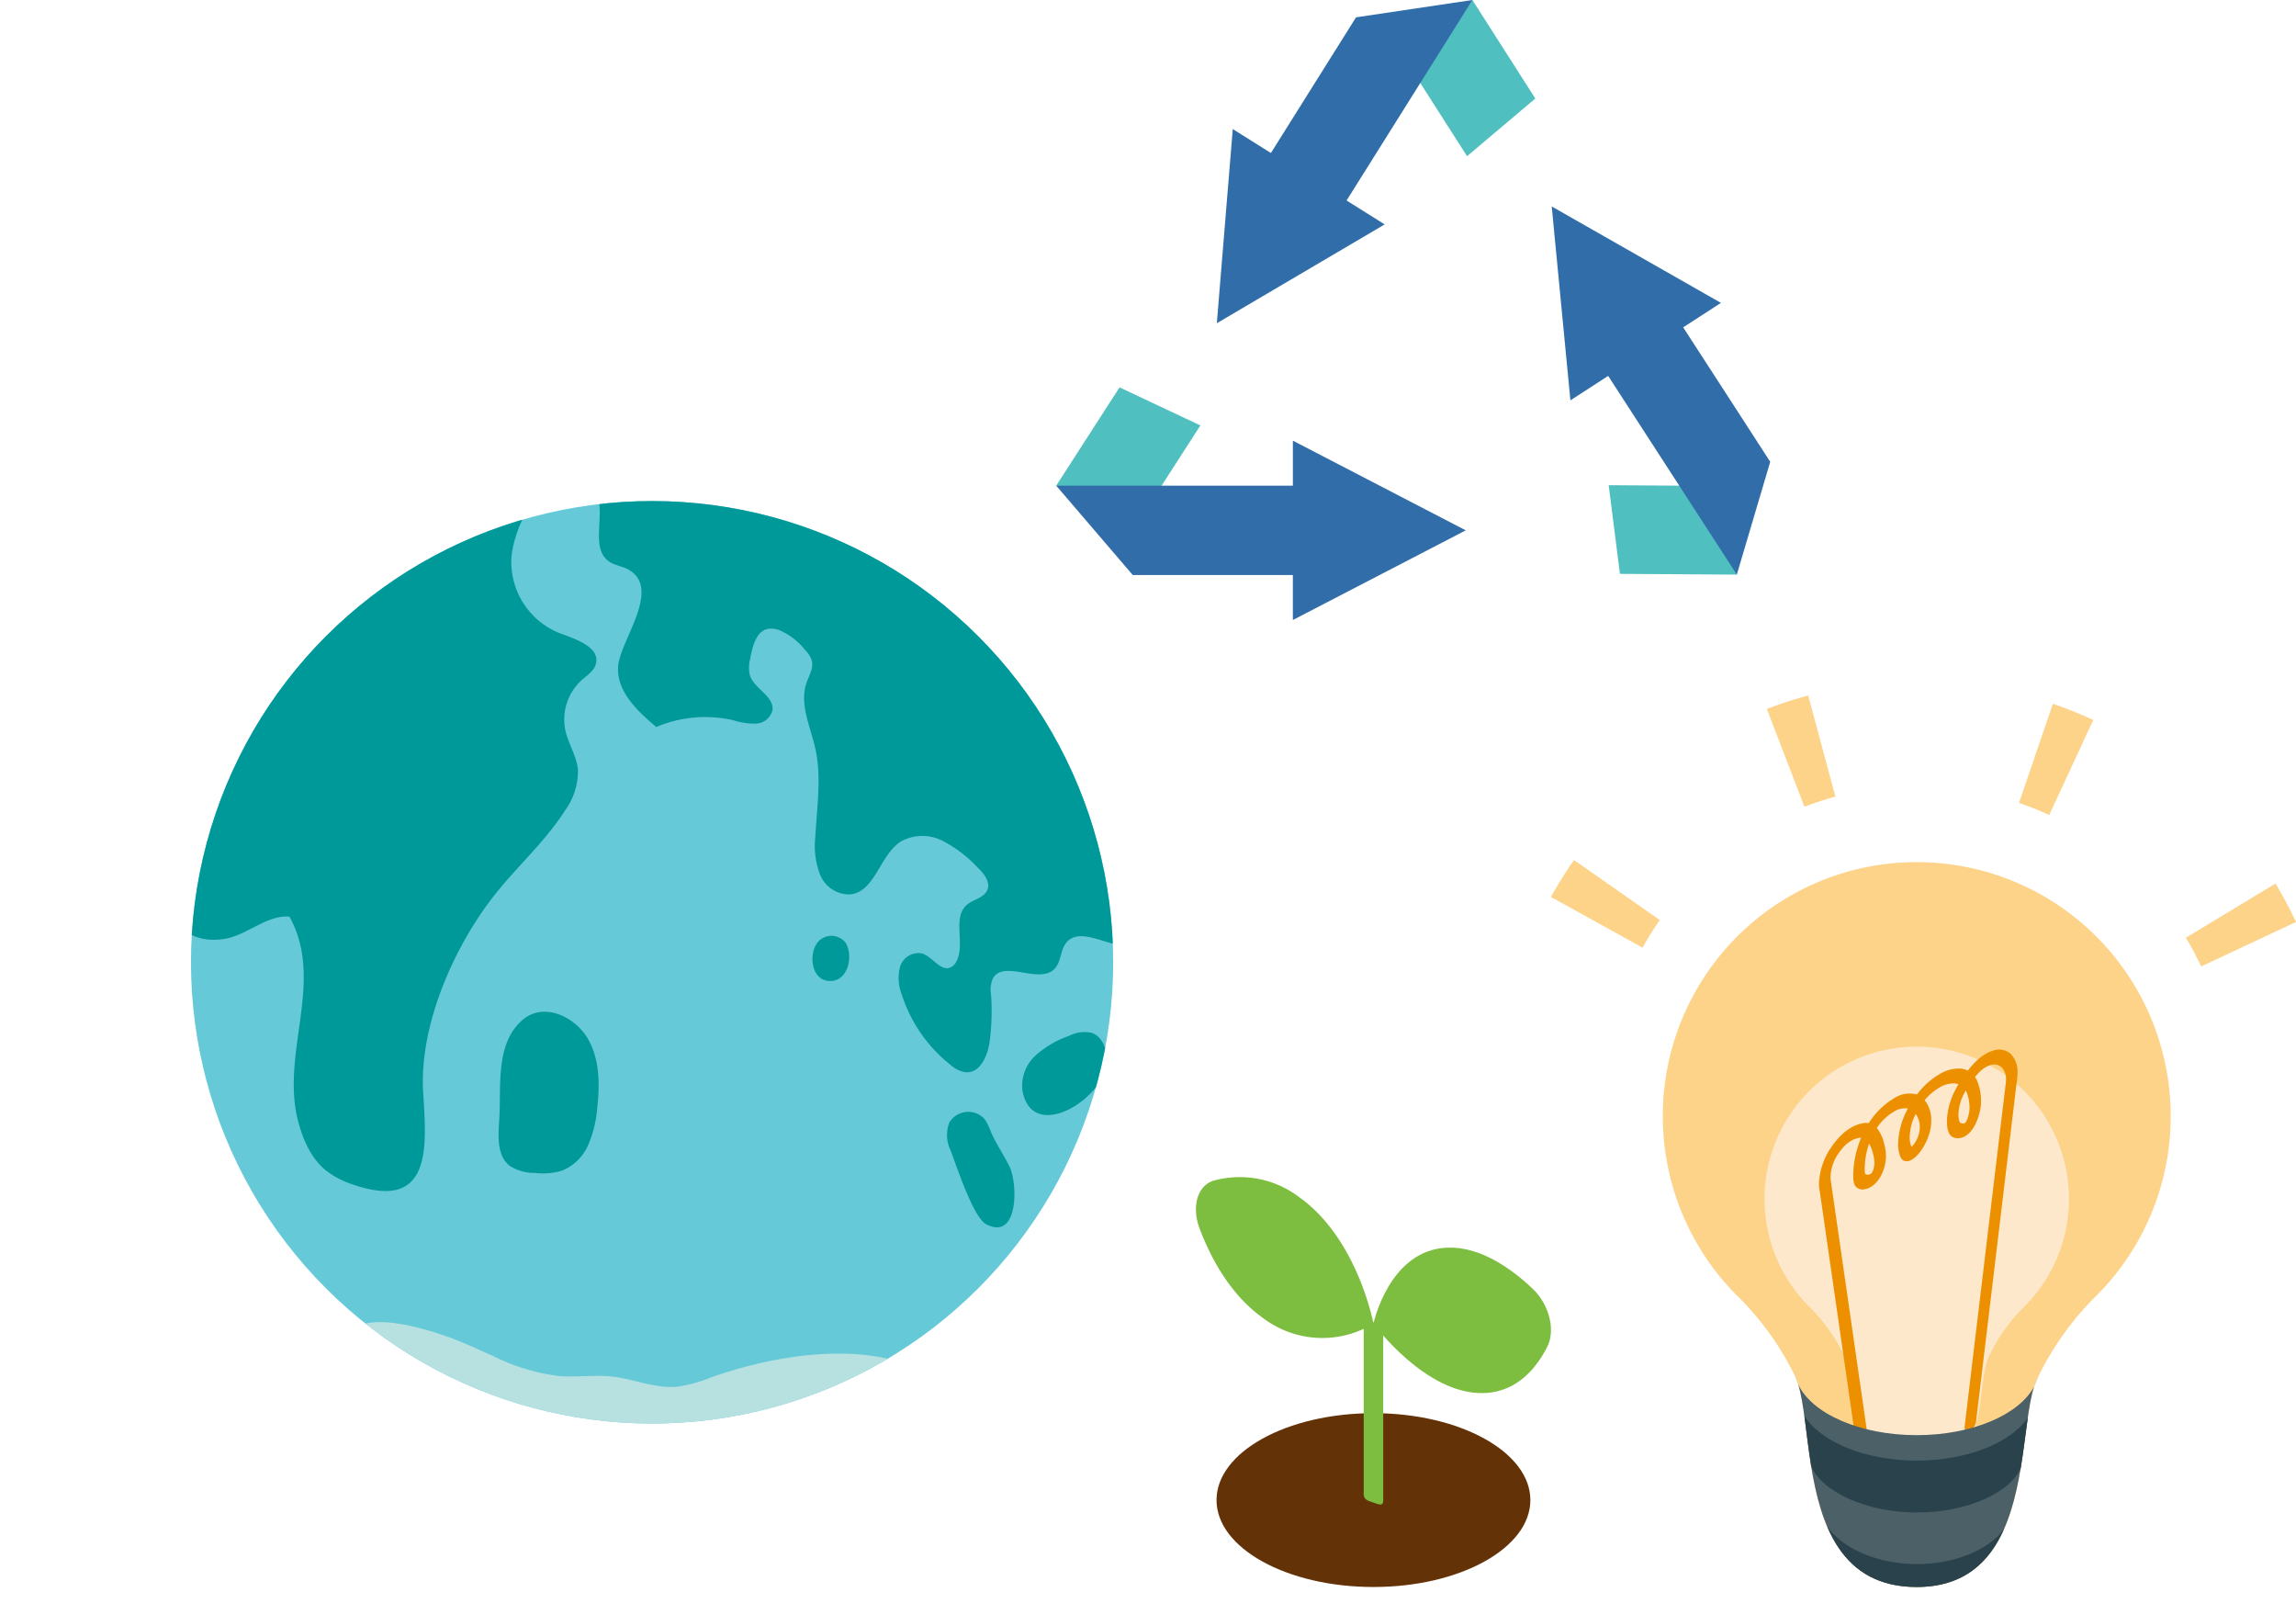 <svg xmlns="http://www.w3.org/2000/svg" xmlns:xlink="http://www.w3.org/1999/xlink" width="333.332" height="234.335" viewBox="0 0 333.332 234.335">
  <defs>
    <clipPath id="clip-path">
      <circle id="SVGID" cx="66.942" cy="66.942" r="66.942" transform="translate(0 94.67) rotate(-45)" fill="none"/>
    </clipPath>
  </defs>
  <g id="グループ_123" data-name="グループ 123" transform="translate(-28.847 33.423)">
    <g id="グループ_114" data-name="グループ 114" transform="translate(202.471 137.418)">
      <ellipse id="楕円形_24" data-name="楕円形 24" cx="22.782" cy="12.614" rx="22.782" ry="12.614" transform="translate(2.991 34.266)" fill="#643207"/>
      <g id="グループ_113" data-name="グループ 113" transform="translate(0)">
        <path id="パス_205" data-name="パス 205" d="M792.69,403.226a14.265,14.265,0,0,1-16.079-.848c-4.82-3.447-7.634-8.9-9.164-12.965-1.214-3.224-.272-6.315,2.121-6.96a14.259,14.259,0,0,1,12.373,2.436C790.421,390.952,792.69,403.226,792.69,403.226Z" transform="translate(-766.917 -381.956)" fill="#7dbd3f"/>
        <path id="パス_206" data-name="パス 206" d="M834.823,419.952s7.6,10.38,16.079,10.078c4.82-.171,7.634-3.713,9.164-6.738,1.214-2.4.272-6.13-2.121-8.4-3.017-2.863-7.553-6.143-12.373-5.972C837.093,409.221,834.823,419.952,834.823,419.952Z" transform="translate(-809.05 -398.682)" fill="#7dbd3f"/>
        <g id="グループ_112" data-name="グループ 112" transform="translate(24.359 21.021)">
          <path id="パス_207" data-name="パス 207" d="M832.511,463.562c-.782-.266-1.415-.381-1.415-1.291V438.579c0-.911.633-1.434,1.415-1.169a2.349,2.349,0,0,1,1.415,2.13v23.691C833.925,464.142,833.292,463.827,832.511,463.562Z" transform="translate(-831.096 -437.341)" fill="#7dbd3f"/>
        </g>
      </g>
    </g>
    <g id="グループ_121" data-name="グループ 121" transform="translate(28.847 11.572)">
      <g id="グループ_120" data-name="グループ 120" transform="translate(0)">
        <g id="グループ_119" data-name="グループ 119" transform="translate(0)" clip-path="url(#clip-path)">
          <circle id="楕円形_25" data-name="楕円形 25" cx="66.942" cy="66.942" r="66.942" transform="translate(0 94.67) rotate(-45)" fill="#66c9d8"/>
          <path id="パス_212" data-name="パス 212" d="M140.025,75.122a11.129,11.129,0,0,0,7.053,11.409c2.4.866,5.89,2.07,5.151,4.51-.3.985-1.259,1.582-2.03,2.264a7.73,7.73,0,0,0-2.372,7.314c.433,1.947,1.627,3.7,1.823,5.681a9.709,9.709,0,0,1-1.908,5.982c-2.831,4.435-6.837,7.981-10.107,12.1-5.937,7.484-11.034,18.949-10.457,28.717.447,7.564,1.549,17.506-10.225,13.41a12.761,12.761,0,0,1-3.852-2c-2.192-1.763-3.382-4.494-4.086-7.217-2.563-9.913,3.939-20.282-1.251-29.651-3.337-.264-6.095,2.677-9.4,3.225-7.673,1.273-10.849-6.806-9.636-12.807a77.454,77.454,0,0,1,30.519-47.132c6.534-4.674,14.212-8.4,22.238-8.055,1.582.069,3.606.791,3.527,2.373-.076,1.54-2.3,2.814-3.062,4.07A17.421,17.421,0,0,0,140.025,75.122Z" transform="translate(-65.744 -39.595)" fill="#099"/>
          <path id="パス_213" data-name="パス 213" d="M219.414,285.136c-.14,2.539-.5,5.583,1.5,7.148a6.466,6.466,0,0,0,3.607,1.022,9.927,9.927,0,0,0,3.891-.292,7.024,7.024,0,0,0,3.866-3.705A16.487,16.487,0,0,0,233.6,284c.4-3.437.4-7.112-1.314-10.117-1.835-3.217-6.393-5.42-9.476-2.806C218.835,274.446,219.663,280.616,219.414,285.136Z" transform="translate(-146.91 -168.07)" fill="#099"/>
          <path id="パス_214" data-name="パス 214" d="M259.94,75.354c-.847-.463-1.867-.562-2.675-1.09-2.848-1.862-.675-6.421-1.782-9.639-.464-1.347-1.515-2.892-.629-4.009a2.932,2.932,0,0,1,2.3-.768c27.936-.826,55.835,13.867,70.959,37.371,5.715,8.881,9.747,19.721,7.107,29.947a4.406,4.406,0,0,1-.909,1.964c-2.606,2.782-8.234-2.542-10.709.357-.92,1.078-.753,2.812-1.734,3.834-2.236,2.328-7.428-1.406-8.977,1.427a4.231,4.231,0,0,0-.251,2.347,33.3,33.3,0,0,1-.2,6.749c-.273,2.061-1.345,4.6-3.421,4.5A4.082,4.082,0,0,1,306.8,147.3a21.234,21.234,0,0,1-7.119-10.234,6.481,6.481,0,0,1-.251-4.031,2.789,2.789,0,0,1,3.171-1.943c1.564.472,2.737,2.715,4.211,2.01a1.875,1.875,0,0,0,.8-.854c1.327-2.536-.65-6.325,1.512-8.2.939-.815,2.479-1.005,2.968-2.149.509-1.192-.516-2.443-1.456-3.336a19.044,19.044,0,0,0-5.034-3.816,6.455,6.455,0,0,0-6.083.116c-3.041,1.98-3.68,7.212-7.28,7.664a4.579,4.579,0,0,1-4.411-2.839,11.605,11.605,0,0,1-.7-5.51c.222-4.292.928-8.651-.007-12.846-.705-3.163-2.328-6.414-1.283-9.482.368-1.079,1.064-2.164.779-3.268a3.819,3.819,0,0,0-.972-1.52,9.445,9.445,0,0,0-3.793-2.907c-3-1-3.752,1.829-4.185,4.2a5.015,5.015,0,0,0-.058,2.311c.6,2.034,3.646,3.114,3.28,5.2a2.6,2.6,0,0,1-2.435,1.879,10.555,10.555,0,0,1-3.255-.5,18.237,18.237,0,0,0-11.162.983c-2.766-2.309-5.791-5.19-5.542-8.784C258.752,85.708,264.956,78.1,259.94,75.354Z" transform="translate(-168.759 -37.709)" fill="#099"/>
          <path id="パス_215" data-name="パス 215" d="M344.2,241.966c1.12,1.985.257,5.823-2.636,5.468-2.57-.315-2.8-4.33-1.262-5.81A2.6,2.6,0,0,1,344.2,241.966Z" transform="translate(-221.39 -150.069)" fill="#099"/>
          <path id="パス_216" data-name="パス 216" d="M391.337,313.852a5.177,5.177,0,0,1-.226-4.085,3.2,3.2,0,0,1,5.13-.537,7.844,7.844,0,0,1,.9,1.8c.76,1.784,1.892,3.384,2.739,5.13,1.179,2.432,1.34,10.769-3.381,8.353C394.588,323.535,392.11,315.82,391.337,313.852Z" transform="translate(-253.306 -191.808)" fill="#099"/>
          <path id="パス_217" data-name="パス 217" d="M419.57,286.225a5.9,5.9,0,0,1,1.848-5.143,14.2,14.2,0,0,1,4.866-2.877,5.026,5.026,0,0,1,3.232-.479c1.722.514,2.44,2.628,2.289,4.419C431.369,287.293,421.072,293.81,419.57,286.225Z" transform="translate(-271.119 -172.841)" fill="#099"/>
          <path id="パス_218" data-name="パス 218" d="M182.058,393.616a28.789,28.789,0,0,0,9.523,2.828c2.5.181,5.031-.21,7.527.062,3.2.348,6.308,1.779,9.516,1.476a21.288,21.288,0,0,0,4.963-1.382c8.906-3.121,21.273-5.285,30.2-1.123a3.862,3.862,0,0,1,1.894,1.553c.976,1.865-.9,3.923-2.645,5.095-8.963,6.005-19.871,8.76-30.66,8.849s-21.483-2.382-31.6-6.135a75.136,75.136,0,0,1-12.275-5.671c-2.685-1.594-9.674-3.86-7.991-8.149,1.764-4.495,11.116-1.541,14.348-.435C177.309,391.42,179.676,392.561,182.058,393.616Z" transform="translate(-110.277 -241.709)" fill="#b7e1e1"/>
        </g>
      </g>
    </g>
    <g id="グループ_122" data-name="グループ 122" transform="translate(182.188 -33.423)">
      <path id="パス_219" data-name="パス 219" d="M564.681,237.726l-9.194,14.263-11.736-5.522,9.194-14.263Z" transform="translate(-543.751 -175.98)" fill="#4fbfc0"/>
      <path id="パス_220" data-name="パス 220" d="M755.076,269.61l16.969.11,1.634,12.867-16.969-.109Z" transform="translate(-674.869 -199.189)" fill="#4fbfc0"/>
      <path id="パス_221" data-name="パス 221" d="M685.962,106.736l-9.137-14.3,9.909-8.369,9.137,14.3Z" transform="translate(-626.317 -84.068)" fill="#4fbfc0"/>
      <path id="パス_222" data-name="パス 222" d="M603.209,265.594l-25.1-13.016v6.53H543.751l11.11,12.971h23.246v6.53Z" transform="translate(-543.751 -188.621)" fill="#316ea9"/>
      <path id="パス_223" data-name="パス 223" d="M733.287,163.016,736,191.16l5.482-3.549L760.16,216.45l4.849-16.375-12.635-19.513,5.482-3.549Z" transform="translate(-661.35 -133.052)" fill="#316ea9"/>
      <path id="パス_224" data-name="パス 224" d="M605.186,130.982l24.368-14.343-5.531-3.471,18.263-29.1-16.892,2.516-12.357,19.69L607.5,102.8Z" transform="translate(-581.869 -84.068)" fill="#316ea9"/>
    </g>
    <g id="グループ_137" data-name="グループ 137" transform="translate(-242.387 -394.479)">
      <g id="グループ_139" data-name="グループ 139" transform="translate(512.637 486.187)">
        <ellipse id="楕円形_27" data-name="楕円形 27" cx="17.777" cy="9.843" rx="17.777" ry="9.843" transform="translate(19.091 63.479)" fill="#cae0dd"/>
        <path id="パス_262" data-name="パス 262" d="M602.792,547.516a36.868,36.868,0,1,0-62.942,26.062,42.09,42.09,0,0,1,8.458,11.786c3.105,6.616-.245,30.488,17.617,30.488,17.58,0,14.3-23.73,17.468-30.178a43,43,0,0,1,8.346-11.837A36.752,36.752,0,0,0,602.792,547.516Z" transform="translate(-529.056 -510.648)" fill="#fcd389"/>
        <path id="パス_263" data-name="パス 263" d="M602.962,586.612a22.1,22.1,0,1,0-37.73,15.622,25.238,25.238,0,0,1,5.07,7.065c1.861,3.965-.147,18.275,10.56,18.275,10.538,0,8.572-14.224,10.471-18.089a25.763,25.763,0,0,1,5-7.1A22.03,22.03,0,0,0,602.962,586.612Z" transform="translate(-543.994 -537.733)" fill="#fee8cc"/>
        <g id="グループ_137-2" data-name="グループ 137" transform="translate(22.677 27.218)">
          <path id="パス_264" data-name="パス 264" d="M602.492,565.991a3.733,3.733,0,0,1,1,2.8,7.435,7.435,0,0,1-.117,1.3l-5.915,49.368a1.87,1.87,0,0,1-.812,1.218.97.97,0,0,1-.187.084c-.449.141-.735-.209-.633-.787l5.915-49.365a4.817,4.817,0,0,0,.076-.847,2.444,2.444,0,0,0-.654-1.832,1.628,1.628,0,0,0-1.69-.266,3.328,3.328,0,0,0-.612.275,4.516,4.516,0,0,0-.99.8q-.286.3-.555.619a3.4,3.4,0,0,1,.236.394,7.477,7.477,0,0,1,.635,3.3,6.372,6.372,0,0,1-.2,1.451,8.451,8.451,0,0,1-.581,1.647,5.144,5.144,0,0,1-.721,1.124,3.173,3.173,0,0,1-.8.677,2.131,2.131,0,0,1-1.043.3,1.524,1.524,0,0,1-.807-.2,1.2,1.2,0,0,1-.4-.381,2.729,2.729,0,0,1-.345-1.089,6.385,6.385,0,0,1-.053-.8,10.33,10.33,0,0,1,1.191-4.484q.226-.452.482-.89a2.145,2.145,0,0,0-.494-.11,3.926,3.926,0,0,0-2.3.616,7.97,7.97,0,0,0-1.876,1.542q-.122.135-.241.277a3.48,3.48,0,0,1,.341.474,4.715,4.715,0,0,1,.63,2.449,6.688,6.688,0,0,1-.224,1.7,8.117,8.117,0,0,1-1.222,2.626,6.1,6.1,0,0,1-.726.87,3.3,3.3,0,0,1-.652.509,1.353,1.353,0,0,1-1.015.2.824.824,0,0,1-.433-.275,1.484,1.484,0,0,1-.238-.409,5.007,5.007,0,0,1-.307-1.811,11.2,11.2,0,0,1,1.236-4.781c.058-.118.117-.235.178-.35a2.938,2.938,0,0,0-2.059.476,7.79,7.79,0,0,0-2.249,2.067c-.069.091-.135.186-.2.282a5.649,5.649,0,0,1,1.075,2.3,6.949,6.949,0,0,1,.254,1.751,5.873,5.873,0,0,1-.09,1.031,6.457,6.457,0,0,1-.383,1.319,5.324,5.324,0,0,1-.816,1.37,3.556,3.556,0,0,1-.812.729c-.04.026-.08.049-.12.073a2.492,2.492,0,0,1-1.05.346,1.39,1.39,0,0,1-.89-.214,1.138,1.138,0,0,1-.419-.527,2.227,2.227,0,0,1-.138-.594c-.02-.2-.026-.375-.029-.532,0-.065,0-.128,0-.194a13.978,13.978,0,0,1,.627-4.008,15.048,15.048,0,0,1,.511-1.43c-.051,0-.1,0-.158,0a3.445,3.445,0,0,0-1.4.516,4.006,4.006,0,0,0-.835.661,7.749,7.749,0,0,0-.819.993,6.41,6.41,0,0,0-1.227,3.548,3.472,3.472,0,0,0,.08.76l6.2,42.931a1.747,1.747,0,0,1-.626,1.515,1.308,1.308,0,0,1-.187.132c-.382.221-.727.116-.817-.278l-6.2-42.933a5.352,5.352,0,0,1-.124-1.159,9.951,9.951,0,0,1,1.913-5.5A11.286,11.286,0,0,1,577.8,577.9a6.83,6.83,0,0,1,1.417-1.122,5.163,5.163,0,0,1,2.067-.742,2.33,2.33,0,0,1,.6.024q.212-.329.447-.647a10.846,10.846,0,0,1,3.177-2.926,4.121,4.121,0,0,1,3.225-.629c.046.015.092.032.136.05q.33-.427.679-.812a10.883,10.883,0,0,1,2.566-2.114,5.377,5.377,0,0,1,3.153-.841,2.9,2.9,0,0,1,1,.285c.31-.388.633-.76.967-1.11a7.361,7.361,0,0,1,1.623-1.3,5.044,5.044,0,0,1,.969-.438A2.577,2.577,0,0,1,602.492,565.991Zm-5.975,8.038a5.94,5.94,0,0,0-.483-2.6c-.02-.039-.041-.078-.063-.115q-.122.221-.232.441a7.016,7.016,0,0,0-.824,3.061,3.932,3.932,0,0,0,.037.542,1.4,1.4,0,0,0,.16.555.414.414,0,0,0,.219.151.679.679,0,0,0,.364.029.57.57,0,0,0,.183-.065.187.187,0,0,0,.055-.041,1.034,1.034,0,0,0,.092-.146,3.353,3.353,0,0,0,.17-.373,5.7,5.7,0,0,0,.271-.974,2.8,2.8,0,0,0,.049-.461m-7.343,3.589a3.907,3.907,0,0,0,.13-1,3.294,3.294,0,0,0-.444-1.679c-.047-.077-.1-.15-.15-.22a7.984,7.984,0,0,0-.877,3.381,3.336,3.336,0,0,0,.2,1.207.26.26,0,0,0,.085.135l.013,0,.012,0a.714.714,0,0,0,.1-.085,2.511,2.511,0,0,0,.188-.215,3.945,3.945,0,0,0,.335-.514,4.407,4.407,0,0,0,.4-1.006m-6.5,4.745a3.42,3.42,0,0,0,.049-.58,5.281,5.281,0,0,0-.2-1.3,5.764,5.764,0,0,0-.564-1.461q-.078.226-.148.456a11.134,11.134,0,0,0-.494,3.177v.153c0,.146.008.267.019.359a.746.746,0,0,0,.041.19.231.231,0,0,0,.088.1.427.427,0,0,0,.2.069.886.886,0,0,0,.5-.11l.041-.026a.46.46,0,0,0,.113-.1,1.021,1.021,0,0,0,.12-.188,2.711,2.711,0,0,0,.239-.745" transform="translate(-574.669 -565.395)" fill="#ed9000"/>
        </g>
        <path id="パス_265" data-name="パス 265" d="M585.8,670.456c-8.287,0-15.243-3.14-17.214-7.388.859,2.747,1.137,7.225,1.886,11.869,1.372,8.5,4.326,17.558,15.327,17.558,10.75,0,13.7-8.873,15.094-17.241.77-4.62,1.066-9.085,1.937-11.82C600.645,667.494,593.852,670.456,585.8,670.456Z" transform="translate(-548.936 -587.291)" fill="#4c6068"/>
        <g id="グループ_138" data-name="グループ 138" transform="translate(23.825 96.322)">
          <path id="パス_266" data-name="パス 266" d="M590.008,709.957c-5.724,0-10.985-2.359-13.03-5.564,2.123,5.033,5.873,8.882,13.044,8.882,6.874,0,10.557-3.631,12.684-8.435C600.574,707.843,595.553,709.957,590.008,709.957Z" transform="translate(-576.978 -704.393)" fill="#2a424b"/>
        </g>
        <path id="パス_267" data-name="パス 267" d="M586.713,678.813c-7.5,0-13.882-2.7-16.31-6.472.3,2.2.573,4.7.985,7.258,1.561,3.791,8.119,6.744,15.327,6.744,7.11,0,13.458-2.747,15.094-6.428.428-2.569.709-5.089,1.025-7.292C600.275,676.25,594.025,678.813,586.713,678.813Z" transform="translate(-549.847 -591.954)" fill="#2a424b"/>
      </g>
      <g id="グループ_140" data-name="グループ 140" transform="translate(496.404 462.003)">
        <path id="パス_268" data-name="パス 268" d="M496.4,515.391a60.771,60.771,0,0,1,3.344-5.36l12.458,8.71a45.374,45.374,0,0,0-2.5,4.01Z" transform="translate(-496.404 -486.154)" fill="#fcd389"/>
        <path id="パス_269" data-name="パス 269" d="M564.9,478.147l-5.457-14.188A60.734,60.734,0,0,1,565.447,462l3.947,14.679A45.266,45.266,0,0,0,564.9,478.147Z" transform="translate(-528.102 -462.003)" fill="#fcd389"/>
        <path id="パス_270" data-name="パス 270" d="M633.08,478.794,638,464.412a60.92,60.92,0,0,1,5.859,2.353l-6.394,13.791A45.279,45.279,0,0,0,633.08,478.794Z" transform="translate(-565.131 -463.214)" fill="#fcd389"/>
        <path id="パス_271" data-name="パス 271" d="M684.032,528.932a45.009,45.009,0,0,0-2.227-4.165l13.009-7.863a60.641,60.641,0,0,1,2.98,5.572Z" transform="translate(-589.632 -489.61)" fill="#fcd389"/>
      </g>
    </g>
  </g>
</svg>
